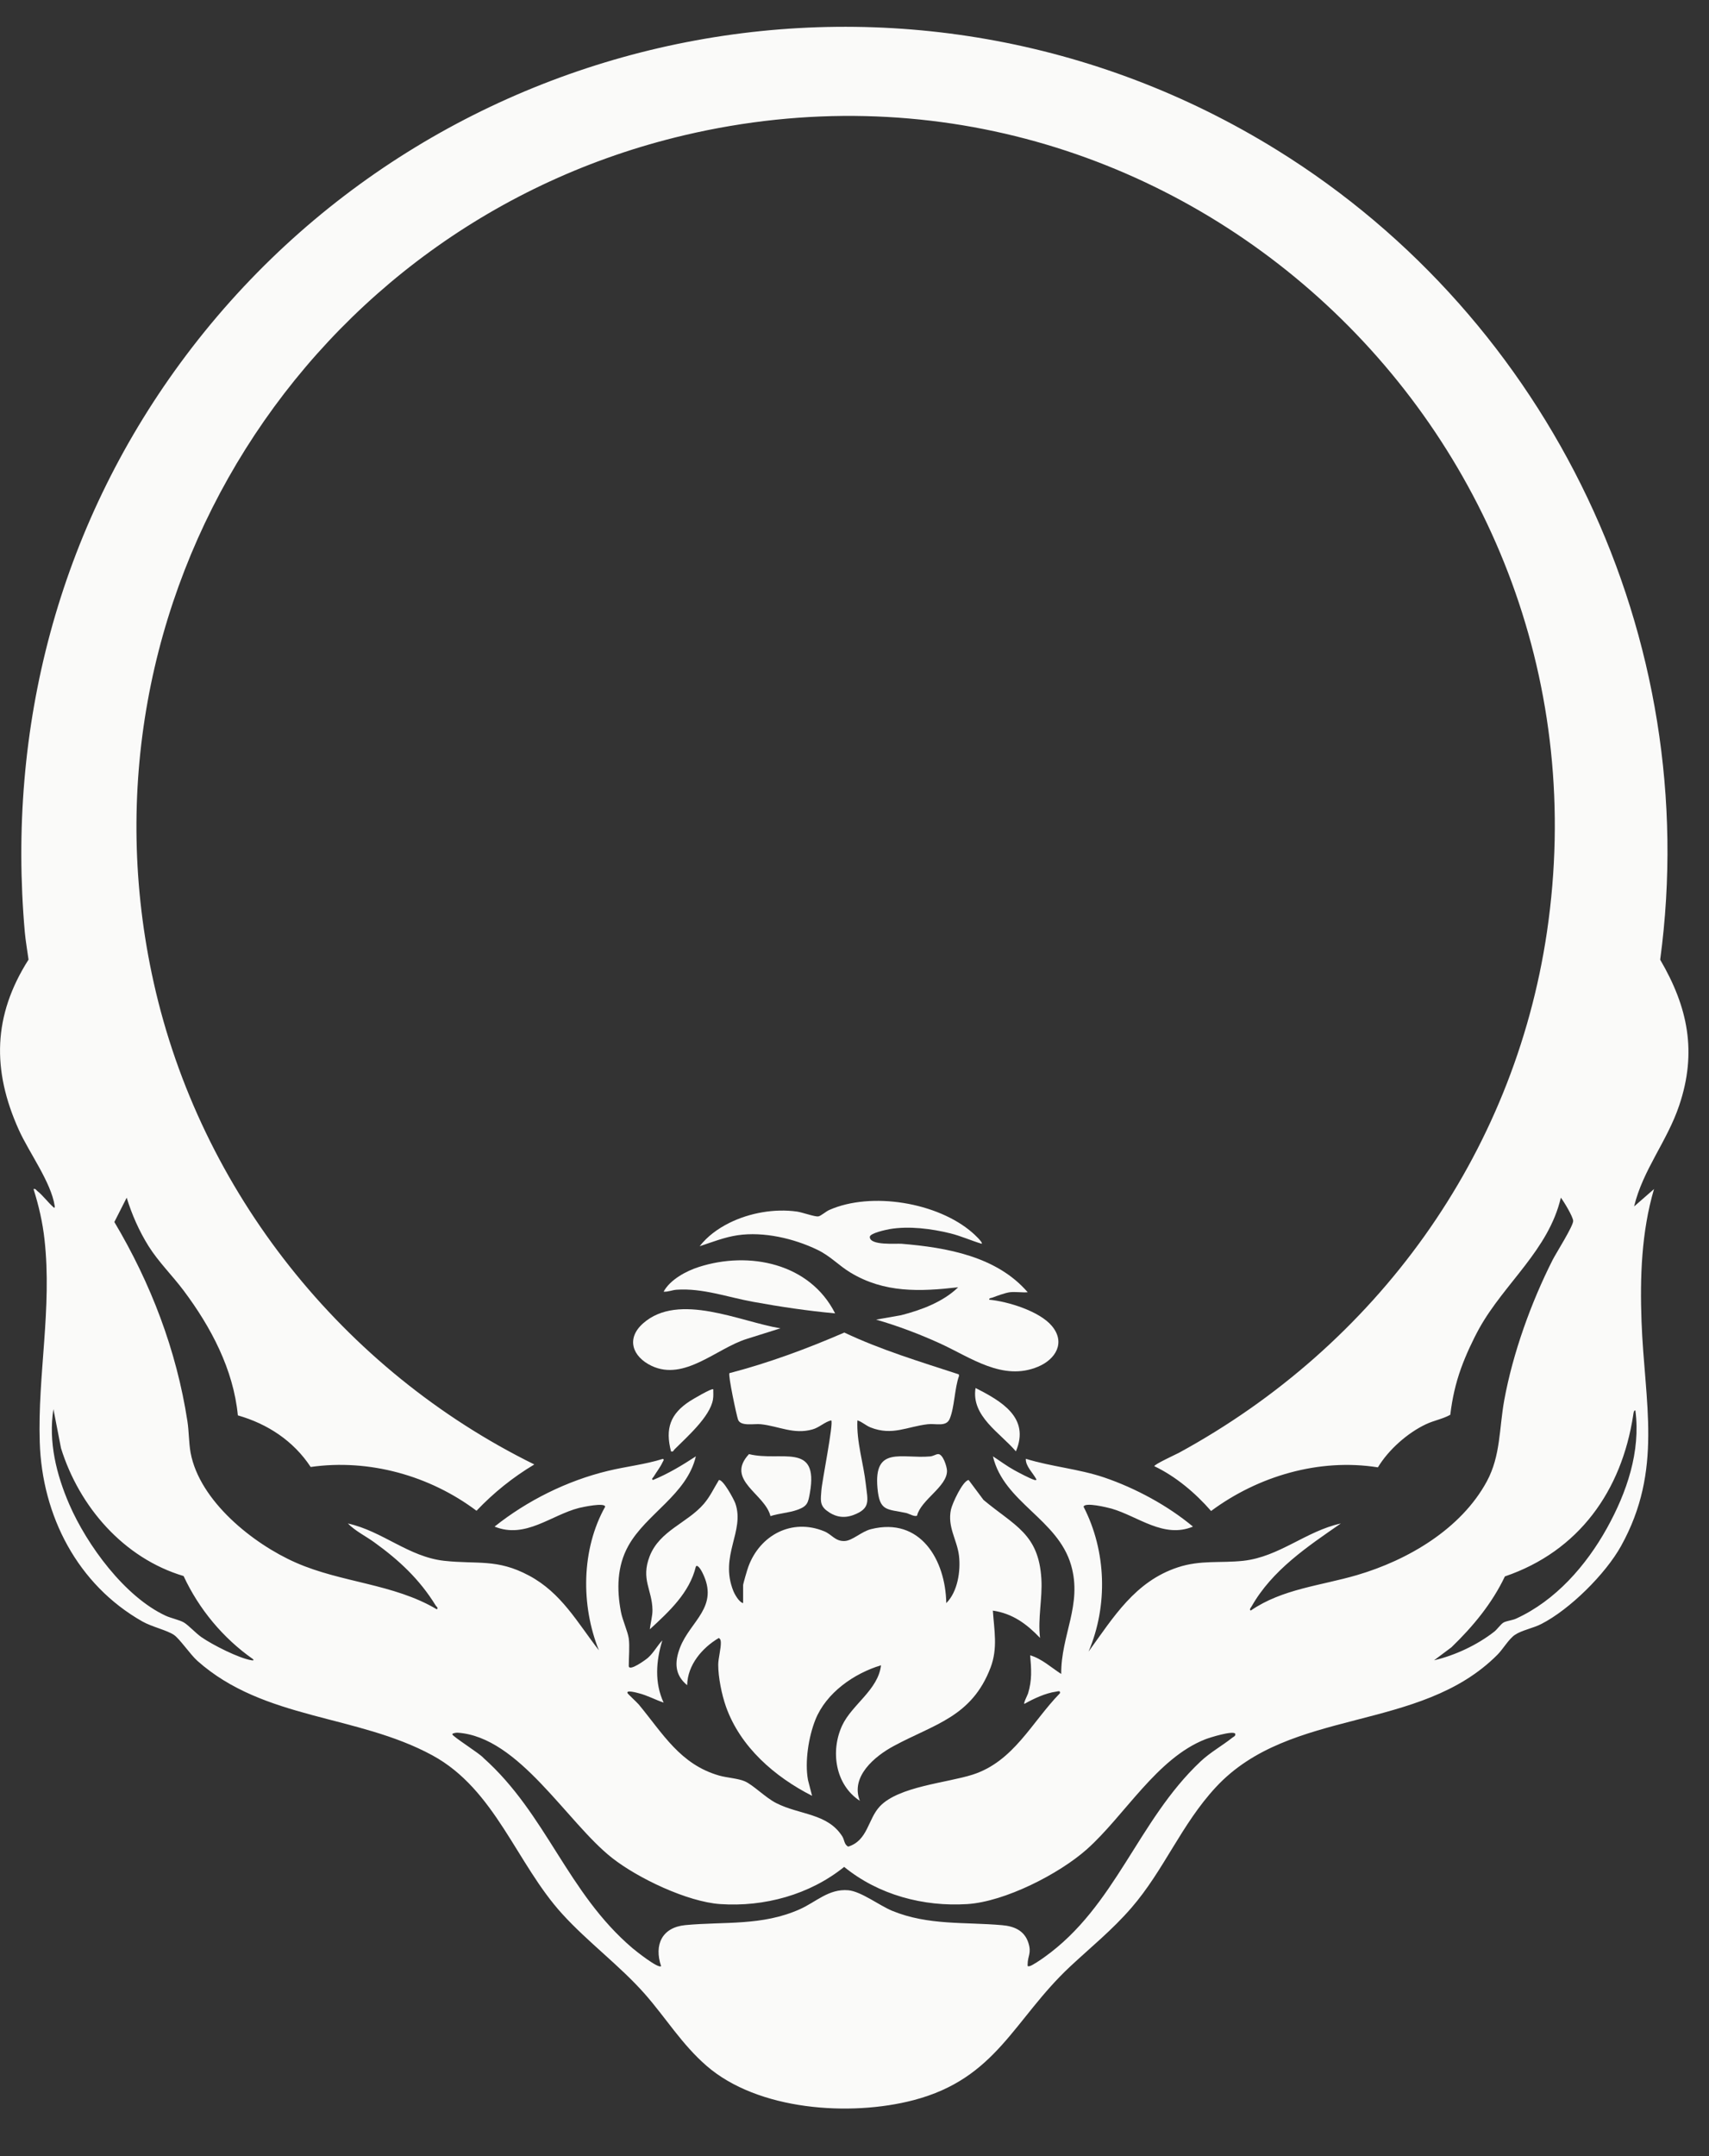 <svg class="h-4 w-4 sm:h-5 sm:w-5" fill="none" xmlns="http://www.w3.org/2000/svg" width="23" viewBox="0 0 23 29" role="presentation" height="29" aria-labelledby="TitanLogoWithoutText Icon" xmlns:xlink="http://www.w3.org/1999/xlink"><rect x="0" y="0" width="23" height="29" fill="#333333" stroke="none"/><path fill="#FAFAF9" d="M21.992 16.227L22.26 15.993C22.091 16.569 22.07 17.176 22.092 17.774C22.132 18.865 22.385 19.769 21.817 20.793C21.608 21.17 21.127 21.647 20.743 21.843C20.637 21.898 20.477 21.928 20.388 21.989C20.304 22.046 20.228 22.181 20.153 22.256C19.105 23.309 17.367 22.957 16.364 24.037C15.898 24.539 15.666 25.153 15.227 25.66C14.967 25.96 14.684 26.187 14.399 26.453C13.643 27.161 13.414 27.954 12.296 28.247C11.441 28.471 10.198 28.386 9.507 27.784C9.175 27.495 8.962 27.142 8.68 26.821C8.344 26.44 7.914 26.124 7.567 25.743C6.95 25.066 6.666 24.07 5.82 23.61C4.803 23.057 3.555 23.136 2.658 22.34C2.56 22.253 2.418 22.041 2.34 21.989C2.246 21.926 2.044 21.881 1.918 21.81C1.043 21.315 0.565 20.386 0.535 19.396C0.506 18.493 0.702 17.595 0.599 16.672C0.574 16.443 0.521 16.212 0.451 15.993C0.48 15.986 0.485 16.005 0.501 16.018C0.579 16.079 0.649 16.178 0.727 16.244C0.74 16.246 0.737 16.229 0.736 16.219C0.687 15.9 0.39 15.501 0.253 15.196C-0.11 14.392 -0.095 13.659 0.384 12.907C0.368 12.785 0.345 12.661 0.334 12.539C0.09 9.783 0.795 7.106 2.427 4.883C5.837 0.241 12.267 -1.032 17.191 2.021C20.868 4.301 22.927 8.583 22.343 12.908C22.717 13.547 22.841 14.151 22.599 14.868C22.436 15.353 22.11 15.734 21.992 16.227L21.992 16.227ZM8.462 22.038C8.476 22.14 8.462 22.297 8.462 22.406C8.462 22.492 8.698 22.318 8.721 22.297C8.799 22.227 8.843 22.138 8.914 22.063C8.829 22.338 8.807 22.633 8.931 22.9C8.818 22.862 8.712 22.803 8.596 22.774C8.58 22.77 8.42 22.724 8.446 22.774C8.451 22.785 8.571 22.896 8.596 22.925C8.922 23.318 9.153 23.731 9.68 23.882C9.782 23.911 9.931 23.919 10.022 23.958C10.138 24.008 10.299 24.177 10.447 24.252C10.764 24.413 11.137 24.387 11.336 24.7C11.364 24.743 11.361 24.812 11.416 24.837C11.68 24.755 11.679 24.468 11.841 24.296C12.093 24.028 12.741 23.98 13.087 23.87C13.643 23.693 13.885 23.163 14.265 22.774C14.273 22.732 14.235 22.75 14.211 22.753C14.07 22.773 13.913 22.846 13.789 22.916C13.764 22.924 13.831 22.793 13.835 22.779C13.891 22.597 13.88 22.45 13.864 22.264C14.023 22.311 14.146 22.428 14.282 22.515C14.278 21.991 14.569 21.584 14.415 21.052C14.236 20.431 13.51 20.209 13.363 19.588C13.459 19.65 13.552 19.72 13.652 19.775C13.72 19.812 13.855 19.884 13.923 19.906C13.932 19.908 13.95 19.91 13.948 19.898C13.904 19.813 13.799 19.718 13.806 19.621C14.152 19.728 14.517 19.756 14.86 19.872C15.28 20.015 15.716 20.25 16.055 20.533C15.662 20.697 15.316 20.394 14.959 20.291C14.904 20.276 14.597 20.2 14.583 20.266C14.89 20.862 14.913 21.597 14.65 22.214C14.986 21.751 15.275 21.271 15.851 21.081C16.157 20.98 16.424 21.026 16.732 20.993C17.219 20.939 17.575 20.594 18.045 20.491C17.596 20.802 17.121 21.118 16.844 21.607C16.836 21.621 16.808 21.649 16.833 21.662C17.257 21.37 17.78 21.327 18.263 21.185C18.945 20.985 19.663 20.567 20.011 19.923C20.197 19.577 20.175 19.214 20.244 18.835C20.36 18.2 20.605 17.52 20.896 16.945C20.943 16.853 21.177 16.485 21.172 16.42C21.169 16.364 21.047 16.16 21.006 16.109C20.842 16.811 20.248 17.258 19.909 17.865C19.819 18.028 19.726 18.229 19.663 18.404C19.588 18.613 19.545 18.809 19.518 19.029C19.418 19.085 19.3 19.105 19.193 19.155C18.943 19.272 18.686 19.5 18.544 19.736C17.754 19.611 16.933 19.853 16.299 20.323C16.09 20.083 15.824 19.858 15.536 19.721C15.521 19.702 15.835 19.557 15.865 19.541C18.518 18.096 20.373 15.548 20.819 12.536C21.802 5.878 15.795 0.272 9.214 1.818C4.129 3.013 0.924 8.079 2.068 13.213C2.694 16.024 4.615 18.43 7.191 19.697C6.903 19.869 6.644 20.077 6.413 20.32C5.783 19.847 4.967 19.619 4.181 19.731C3.951 19.381 3.601 19.151 3.201 19.037C3.142 18.419 2.838 17.847 2.471 17.358C2.319 17.155 2.135 16.976 1.999 16.76C1.874 16.56 1.774 16.335 1.705 16.109L1.539 16.436C2.03 17.261 2.375 18.16 2.522 19.114C2.544 19.254 2.54 19.399 2.565 19.539C2.686 20.189 3.405 20.764 3.98 21.017C4.596 21.289 5.294 21.299 5.878 21.645C5.905 21.63 5.872 21.608 5.863 21.593C5.646 21.241 5.371 20.985 5.038 20.745C4.921 20.66 4.783 20.594 4.682 20.491C5.149 20.594 5.498 20.94 5.978 20.993C6.426 21.042 6.689 20.962 7.118 21.191C7.555 21.423 7.77 21.823 8.06 22.197C7.816 21.592 7.823 20.839 8.144 20.266C8.144 20.205 7.837 20.271 7.793 20.282C7.416 20.378 7.07 20.702 6.656 20.533C7.095 20.183 7.632 19.916 8.18 19.784C8.426 19.724 8.68 19.698 8.921 19.622C8.945 19.631 8.923 19.653 8.917 19.667C8.886 19.735 8.834 19.8 8.796 19.863C8.788 19.876 8.762 19.893 8.788 19.906C8.993 19.822 9.18 19.709 9.365 19.588C9.243 20.105 8.695 20.36 8.455 20.794C8.304 21.066 8.299 21.375 8.356 21.676C8.377 21.791 8.448 21.94 8.462 22.038H8.462ZM2.471 21.198C1.666 20.958 1.067 20.268 0.821 19.478L0.719 18.953C0.649 19.392 0.759 19.834 0.933 20.235C1.171 20.782 1.678 21.476 2.23 21.732C2.302 21.765 2.415 21.788 2.474 21.822C2.539 21.861 2.635 21.967 2.711 22.02C2.858 22.122 3.214 22.304 3.386 22.331C3.405 22.334 3.423 22.334 3.403 22.314C3.004 22.035 2.676 21.641 2.471 21.198H2.471ZM19.3 22.331C19.583 22.265 19.881 22.125 20.11 21.946C20.151 21.914 20.198 21.843 20.237 21.822C20.279 21.8 20.352 21.794 20.403 21.771C20.935 21.528 21.346 21.058 21.627 20.553C21.892 20.076 22.083 19.523 22.009 18.97C21.985 18.966 21.983 19.016 21.98 19.033C21.825 20.051 21.249 20.864 20.253 21.203C20.081 21.566 19.822 21.878 19.534 22.156L19.3 22.331L19.3 22.331ZM16.624 23.318C16.59 23.274 16.282 23.37 16.223 23.393C15.569 23.648 15.133 24.423 14.626 24.874C14.25 25.207 13.524 25.577 13.02 25.61C12.426 25.648 11.822 25.486 11.361 25.11C10.897 25.484 10.285 25.651 9.691 25.61C9.249 25.579 8.584 25.262 8.237 24.989C7.627 24.509 6.985 23.359 6.158 23.305C6.142 23.304 6.087 23.311 6.087 23.326C6.088 23.355 6.463 23.589 6.506 23.644C7.356 24.402 7.633 25.455 8.512 26.203C8.557 26.241 8.86 26.482 8.897 26.445C8.801 26.158 8.908 25.924 9.223 25.893C9.751 25.843 10.255 25.907 10.765 25.679C10.984 25.581 11.154 25.402 11.415 25.424C11.589 25.439 11.835 25.63 12.008 25.701C12.494 25.9 12.985 25.849 13.488 25.894C13.648 25.908 13.785 25.965 13.839 26.128C13.886 26.272 13.831 26.303 13.83 26.42C13.83 26.444 13.827 26.451 13.856 26.445C13.89 26.439 14.017 26.352 14.054 26.325C15.015 25.641 15.31 24.49 16.155 23.694C16.287 23.569 16.448 23.481 16.585 23.372C16.605 23.356 16.631 23.352 16.623 23.318L16.624 23.318Z"></path><path fill="#FAFAF9" d="M10.001 21.562V21.32C10.001 21.302 10.059 21.104 10.071 21.073C10.227 20.647 10.657 20.417 11.092 20.596C11.194 20.637 11.239 20.731 11.364 20.727C11.472 20.724 11.591 20.6 11.723 20.567C12.386 20.401 12.725 20.98 12.735 21.562C12.888 21.411 12.931 21.13 12.906 20.923C12.88 20.709 12.748 20.539 12.798 20.304C12.816 20.221 12.956 19.917 13.036 19.906L13.236 20.174C13.654 20.523 13.978 20.627 14.015 21.235C14.031 21.502 13.965 21.766 13.997 22.03C13.817 21.842 13.628 21.702 13.362 21.663C13.38 21.929 13.43 22.167 13.332 22.427C13.079 23.094 12.572 23.19 12.03 23.483C11.772 23.621 11.443 23.895 11.572 24.221C11.241 24.006 11.173 23.552 11.335 23.206C11.467 22.925 11.818 22.73 11.857 22.398C11.493 22.508 11.12 22.767 10.974 23.13C10.882 23.36 10.829 23.697 10.874 23.941L10.929 24.154C10.427 23.899 9.963 23.498 9.77 22.954C9.713 22.792 9.666 22.561 9.666 22.39C9.666 22.308 9.705 22.167 9.701 22.089C9.699 22.063 9.698 22.047 9.674 22.031C9.45 22.163 9.253 22.393 9.248 22.666C9.076 22.526 9.078 22.352 9.152 22.16C9.29 21.801 9.686 21.614 9.452 21.15C9.442 21.13 9.39 21.033 9.365 21.07C9.28 21.424 9.003 21.677 8.746 21.914C8.754 21.829 8.782 21.739 8.781 21.654C8.777 21.38 8.622 21.244 8.743 20.932C8.878 20.585 9.252 20.485 9.474 20.225C9.559 20.125 9.607 20.017 9.675 19.907C9.73 19.894 9.877 20.166 9.896 20.22C10.028 20.596 9.678 20.924 9.87 21.4C9.889 21.447 9.949 21.552 10.001 21.562V21.562Z"></path><path fill="#FAFAF9" d="M13.589 17.381C13.533 17.388 13.415 17.43 13.359 17.452C13.341 17.459 13.309 17.457 13.313 17.481C13.565 17.505 13.989 17.635 14.156 17.834C14.344 18.058 14.207 18.283 13.971 18.382C13.496 18.582 13.064 18.258 12.65 18.069C12.371 17.942 12.085 17.834 11.791 17.749L12.126 17.69C12.397 17.621 12.693 17.511 12.895 17.314C12.379 17.373 11.902 17.392 11.445 17.116C11.283 17.018 11.178 16.895 10.999 16.809C10.683 16.657 10.278 16.563 9.928 16.614C9.75 16.64 9.585 16.707 9.416 16.762C9.521 16.627 9.662 16.525 9.814 16.449C10.087 16.313 10.425 16.253 10.727 16.296C10.797 16.306 10.965 16.367 11.012 16.361C11.047 16.356 11.115 16.294 11.161 16.274C11.726 16.024 12.62 16.173 13.086 16.579C13.105 16.595 13.232 16.71 13.212 16.729C13.071 16.687 12.936 16.625 12.791 16.589C12.536 16.526 12.232 16.487 11.971 16.532C11.924 16.541 11.706 16.586 11.706 16.637C11.706 16.756 12.061 16.723 12.134 16.729C12.74 16.779 13.415 16.898 13.831 17.381C13.754 17.387 13.665 17.372 13.589 17.381L13.589 17.381Z"></path><path fill="#FAFAF9" d="M11.539 19.104C11.526 19.397 11.621 19.678 11.653 19.967C11.677 20.182 11.723 20.289 11.483 20.378C11.351 20.426 11.233 20.402 11.122 20.315C11.029 20.242 11.046 20.163 11.054 20.049C11.062 19.924 11.221 19.139 11.187 19.104C11.098 19.125 11.028 19.2 10.934 19.226C10.681 19.297 10.482 19.182 10.24 19.156C10.151 19.146 9.968 19.189 9.933 19.095C9.913 19.041 9.796 18.493 9.817 18.469C10.346 18.331 10.862 18.14 11.363 17.923C11.857 18.157 12.386 18.316 12.903 18.485L12.907 18.506C12.846 18.673 12.847 18.928 12.781 19.084C12.734 19.196 12.591 19.143 12.486 19.156C12.203 19.189 12.01 19.314 11.718 19.2C11.65 19.173 11.605 19.125 11.539 19.104V19.104Z"></path><path fill="#FAFAF9" d="M10.503 17.866L10.052 18.008C9.644 18.134 9.213 18.581 8.769 18.371C8.511 18.248 8.423 18.004 8.655 17.799C9.135 17.375 9.966 17.779 10.503 17.866Z"></path><path fill="#FAFAF9" d="M11.239 17.665C10.868 17.631 10.498 17.576 10.132 17.509C9.795 17.448 9.455 17.323 9.106 17.347C9.046 17.351 8.99 17.378 8.931 17.373C9.018 17.212 9.233 17.096 9.402 17.042C10.082 16.822 10.9 16.991 11.239 17.665Z"></path><path fill="#FAFAF9" d="M12.622 19.558C12.689 19.55 12.743 19.723 12.745 19.781C12.749 19.994 12.394 20.172 12.342 20.385C12.312 20.407 12.231 20.357 12.192 20.349C11.928 20.295 11.837 20.327 11.809 20.013C11.758 19.442 12.135 19.623 12.518 19.589C12.56 19.585 12.592 19.561 12.622 19.558Z"></path><path fill="#FAFAF9" d="M10.369 20.392C10.295 20.089 9.755 19.908 10.08 19.558C10.507 19.665 11.021 19.388 10.9 20.078C10.876 20.214 10.867 20.259 10.729 20.308C10.618 20.348 10.484 20.354 10.369 20.392H10.369Z"></path><path fill="#FAFAF9" d="M13.129 18.669C13.474 18.844 13.866 19.067 13.672 19.521C13.459 19.27 13.068 19.048 13.129 18.669Z"></path><path fill="#FAFAF9" d="M9.599 18.686C9.599 18.732 9.603 18.778 9.595 18.824C9.556 19.055 9.244 19.328 9.078 19.494C9.063 19.509 9.063 19.53 9.031 19.522C8.95 19.213 9.022 19.016 9.283 18.846C9.32 18.822 9.581 18.667 9.599 18.686V18.686Z"></path></svg>